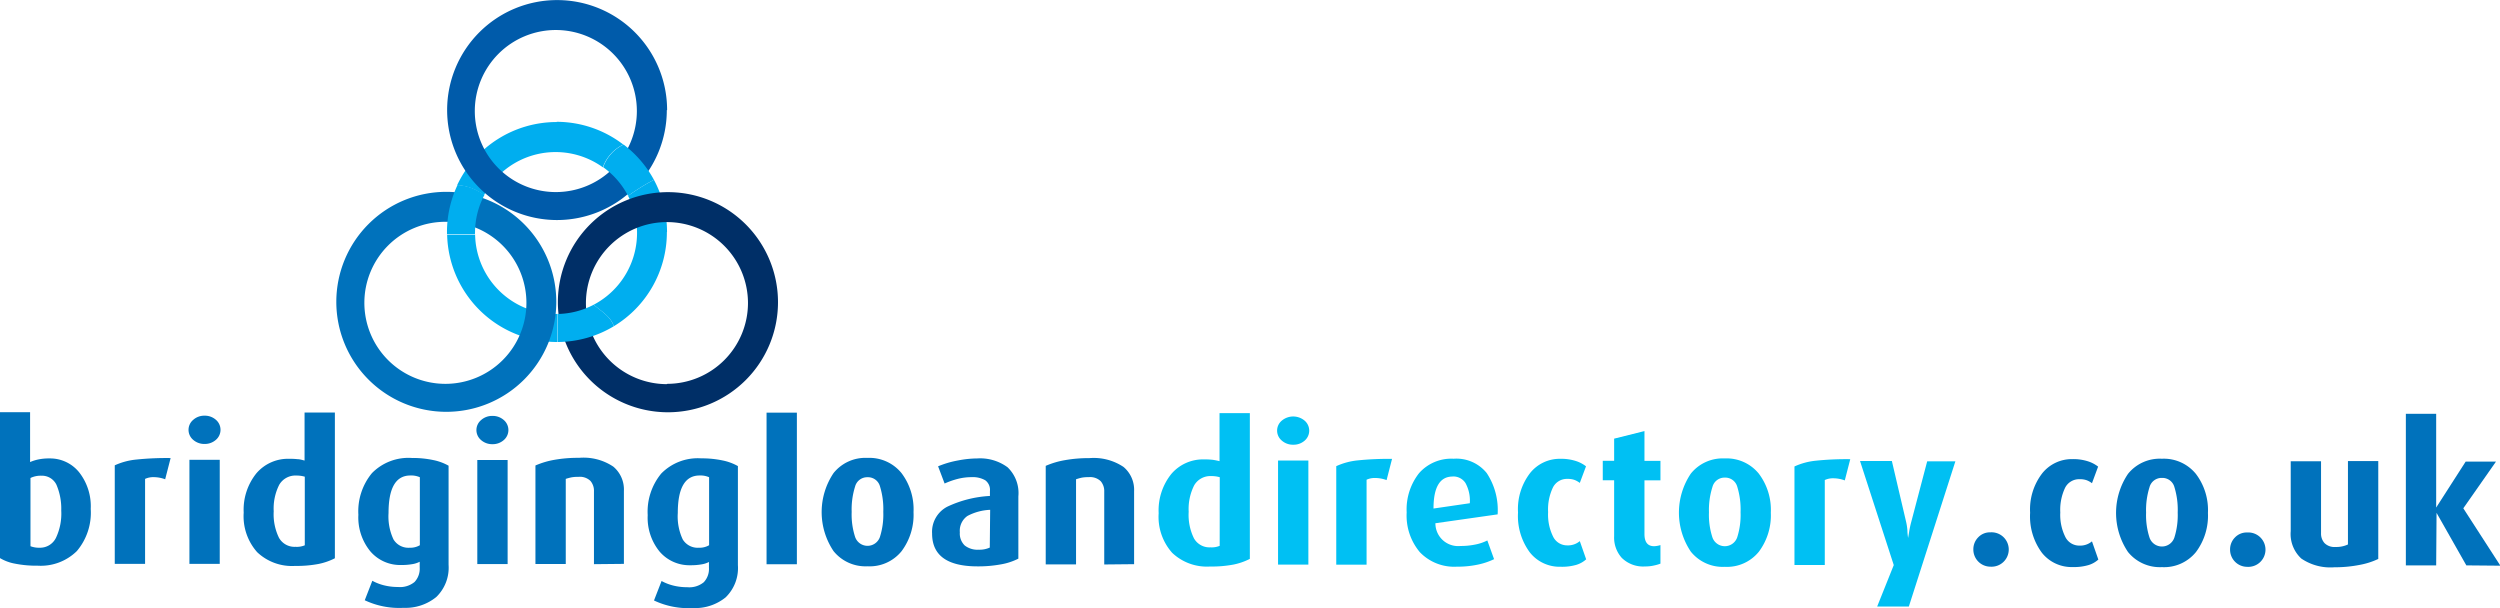 <svg id="Layer_1" data-name="Layer 1" xmlns="http://www.w3.org/2000/svg" viewBox="0 0 329.82 80.21"><defs><style>.cls-1{fill:#0072bc;}.cls-2{fill:#00c0f3;}.cls-3{fill:#00aeef;}.cls-4{fill:#005baa;}.cls-5{fill:#002f67;}</style></defs><title>BLD-logo</title><path class="cls-1" d="M88.52,269.67a14.45,14.45,0,0,1-3-.27,5.9,5.9,0,0,1-2-.75V249.42h4V256a5.44,5.44,0,0,1,1.11-.35,6.84,6.84,0,0,1,1.44-.13A4.92,4.92,0,0,1,94,257.36a7.25,7.25,0,0,1,1.52,4.82,7.83,7.83,0,0,1-1.83,5.56A6.79,6.79,0,0,1,88.52,269.67ZM89,257.8a3.06,3.06,0,0,0-1.43.3v9a3.18,3.18,0,0,0,1.22.2A2.33,2.33,0,0,0,90.93,266a7.47,7.47,0,0,0,.7-3.61A8,8,0,0,0,91,259,2.12,2.12,0,0,0,89,257.8Z" transform="translate(-83.55 -195.04)"/><path class="cls-1" d="M105.34,258.27a4.34,4.34,0,0,0-1.5-.28,2.57,2.57,0,0,0-1.15.23v11.21h-4v-13a8.86,8.86,0,0,1,2.82-.76,39.11,39.11,0,0,1,4.55-.2Z" transform="translate(-83.55 -195.04)"/><path class="cls-1" d="M110.54,253.61a2.21,2.21,0,0,1-1.5-.54,1.72,1.72,0,0,1,0-2.64,2.18,2.18,0,0,1,1.49-.55,2.2,2.2,0,0,1,1.5.54,1.74,1.74,0,0,1,0,2.65A2.2,2.2,0,0,1,110.54,253.61Zm-2,15.82V255.7h4v13.73Z" transform="translate(-83.55 -195.04)"/><path class="cls-1" d="M122.48,269.7a6.66,6.66,0,0,1-5-1.81,7.13,7.13,0,0,1-1.78-5.22,7.66,7.66,0,0,1,1.67-5.18,5.48,5.48,0,0,1,4.36-1.92,8.94,8.94,0,0,1,1.09.05c.25,0,.56.09.91.18v-6.34h4v19.23a8.3,8.3,0,0,1-2.2.76A15.45,15.45,0,0,1,122.48,269.7Zm1.28-11.77a3.75,3.75,0,0,0-1.09-.15,2.46,2.46,0,0,0-2.29,1.23,6.94,6.94,0,0,0-.72,3.48,7.06,7.06,0,0,0,.69,3.49,2.35,2.35,0,0,0,2.19,1.2,2.71,2.71,0,0,0,1.22-.2Z" transform="translate(-83.55 -195.04)"/><path class="cls-1" d="M136.79,275.23a10.64,10.64,0,0,1-5.12-1l1-2.57a6.42,6.42,0,0,0,1.54.6,7.52,7.52,0,0,0,1.85.22,3,3,0,0,0,2.18-.66,2.56,2.56,0,0,0,.68-1.91v-.76a3.16,3.16,0,0,1-1,.32,7.89,7.89,0,0,1-1.43.11,5.18,5.18,0,0,1-4.08-1.8,7.05,7.05,0,0,1-1.58-4.83,7.9,7.9,0,0,1,1.79-5.49,6.74,6.74,0,0,1,5.27-2,13.08,13.08,0,0,1,2.84.28,6.84,6.84,0,0,1,2,.74v13.07a5.38,5.38,0,0,1-1.62,4.25A6.41,6.41,0,0,1,136.79,275.23ZM138.94,258a2.84,2.84,0,0,0-1.25-.23q-2.88,0-2.88,4.94a7.13,7.13,0,0,0,.65,3.49,2.3,2.3,0,0,0,2.15,1.1,2.46,2.46,0,0,0,1.33-.33Z" transform="translate(-83.55 -195.04)"/><path class="cls-1" d="M148.52,253.64a2.21,2.21,0,0,1-1.5-.54,1.72,1.72,0,0,1,0-2.64,2.18,2.18,0,0,1,1.49-.55,2.2,2.2,0,0,1,1.5.54,1.74,1.74,0,0,1,0,2.65A2.2,2.2,0,0,1,148.52,253.64Zm-2,15.82V255.73h4v13.73Z" transform="translate(-83.55 -195.04)"/><path class="cls-1" d="M161.91,269.47v-9.6a2,2,0,0,0-.46-1.38,2,2,0,0,0-1.58-.54,4.82,4.82,0,0,0-.89.06,6.34,6.34,0,0,0-.79.21v11.23h-4v-13a10.92,10.92,0,0,1,2.52-.75,17.9,17.9,0,0,1,3.24-.26,7.05,7.05,0,0,1,4.51,1.16,3.93,3.93,0,0,1,1.4,3.2v9.63Z" transform="translate(-83.55 -195.04)"/><path class="cls-1" d="M174.95,275.26a10.63,10.63,0,0,1-5.12-1l1-2.57a6.38,6.38,0,0,0,1.54.6,7.52,7.52,0,0,0,1.85.22,3,3,0,0,0,2.18-.66,2.56,2.56,0,0,0,.68-1.91v-.76a3.16,3.16,0,0,1-1,.32,7.81,7.81,0,0,1-1.43.11,5.18,5.18,0,0,1-4.08-1.8A7.05,7.05,0,0,1,169,263a7.9,7.9,0,0,1,1.79-5.49,6.74,6.74,0,0,1,5.27-2,13.14,13.14,0,0,1,2.84.28,6.84,6.84,0,0,1,2,.74v13.07a5.38,5.38,0,0,1-1.62,4.25A6.41,6.41,0,0,1,174.95,275.26ZM177.1,258a2.83,2.83,0,0,0-1.25-.23q-2.88,0-2.88,4.94a7.12,7.12,0,0,0,.65,3.49,2.31,2.31,0,0,0,2.15,1.1,2.47,2.47,0,0,0,1.33-.33Z" transform="translate(-83.55 -195.04)"/><path class="cls-1" d="M184.68,269.48v-20h4v20Z" transform="translate(-83.55 -195.04)"/><path class="cls-1" d="M198,269.75a5.42,5.42,0,0,1-4.48-2,9.23,9.23,0,0,1,0-10.3,5.38,5.38,0,0,1,4.47-2,5.46,5.46,0,0,1,4.49,2,7.92,7.92,0,0,1,1.59,5.15,8,8,0,0,1-1.58,5.16A5.41,5.41,0,0,1,198,269.75ZM198,258a1.65,1.65,0,0,0-1.64,1.23,10,10,0,0,0-.45,3.35,9.58,9.58,0,0,0,.45,3.29,1.73,1.73,0,0,0,3.28,0,9.76,9.76,0,0,0,.44-3.3,10.22,10.22,0,0,0-.44-3.38A1.64,1.64,0,0,0,198,258Z" transform="translate(-83.55 -195.04)"/><path class="cls-1" d="M212.52,269.76q-6,0-6-4.33a3.73,3.73,0,0,1,2-3.54,15,15,0,0,1,5.63-1.42v-.64a1.57,1.57,0,0,0-.62-1.43,3.29,3.29,0,0,0-1.8-.41,7.35,7.35,0,0,0-1.83.23,10.45,10.45,0,0,0-1.73.61l-.86-2.27a12.67,12.67,0,0,1,2.61-.77,13.83,13.83,0,0,1,2.56-.27,6.1,6.1,0,0,1,4,1.17,4.71,4.71,0,0,1,1.42,3.85v8.2a8,8,0,0,1-2.27.75A16.42,16.42,0,0,1,212.52,269.76Zm1.66-7.46a7,7,0,0,0-3,.81,2.37,2.37,0,0,0-1,2.16,2.19,2.19,0,0,0,.64,1.73,2.73,2.73,0,0,0,1.86.56,3.25,3.25,0,0,0,1.45-.28Z" transform="translate(-83.55 -195.04)"/><path class="cls-1" d="M229.23,269.51v-9.6a2,2,0,0,0-.46-1.38,2,2,0,0,0-1.58-.54,4.9,4.9,0,0,0-.89.06,6.14,6.14,0,0,0-.79.22v11.23h-4v-13a10.93,10.93,0,0,1,2.52-.75,17.79,17.79,0,0,1,3.23-.27,7.06,7.06,0,0,1,4.51,1.16,3.93,3.93,0,0,1,1.4,3.2v9.63Z" transform="translate(-83.55 -195.04)"/><path class="cls-2" d="M243.19,269.78a6.65,6.65,0,0,1-5-1.81,7.13,7.13,0,0,1-1.78-5.22,7.66,7.66,0,0,1,1.67-5.18,5.48,5.48,0,0,1,4.36-1.92,9,9,0,0,1,1.09.05,9.21,9.21,0,0,1,.91.18v-6.34h4v19.23a8.3,8.3,0,0,1-2.2.76A15.46,15.46,0,0,1,243.19,269.78ZM244.47,258a3.7,3.7,0,0,0-1.09-.15,2.46,2.46,0,0,0-2.29,1.23,6.93,6.93,0,0,0-.72,3.48,7,7,0,0,0,.69,3.49,2.35,2.35,0,0,0,2.19,1.2,2.71,2.71,0,0,0,1.21-.2Z" transform="translate(-83.55 -195.04)"/><path class="cls-2" d="M254.16,253.71a2.2,2.2,0,0,1-1.5-.54,1.71,1.71,0,0,1,0-2.64,2.34,2.34,0,0,1,3,0,1.74,1.74,0,0,1,0,2.65A2.2,2.2,0,0,1,254.16,253.71Zm-2,15.82V255.8h4v13.73Z" transform="translate(-83.55 -195.04)"/><path class="cls-2" d="M266.48,258.38a4.34,4.34,0,0,0-1.5-.28,2.52,2.52,0,0,0-1.14.23v11.21h-4v-13a8.88,8.88,0,0,1,2.81-.76,39.58,39.58,0,0,1,4.55-.2Z" transform="translate(-83.55 -195.04)"/><path class="cls-2" d="M272.92,264.07a3,3,0,0,0,3.31,3,9.45,9.45,0,0,0,2-.2,5.93,5.93,0,0,0,1.54-.53l.89,2.47a9.3,9.3,0,0,1-2.1.71,12.82,12.82,0,0,1-2.81.28,6.27,6.27,0,0,1-4.88-1.91,7.49,7.49,0,0,1-1.74-5.25,7.72,7.72,0,0,1,1.63-5.17,5.67,5.67,0,0,1,4.56-1.91,5.14,5.14,0,0,1,4.37,1.89,8.84,8.84,0,0,1,1.44,5.45Zm2.27-6.16q-2.52,0-2.52,4.22l4.79-.7a4.85,4.85,0,0,0-.57-2.66A1.91,1.91,0,0,0,275.2,257.9Z" transform="translate(-83.55 -195.04)"/><path class="cls-2" d="M289.45,269.81a5,5,0,0,1-4.07-1.89,8.06,8.06,0,0,1-1.56-5.27,7.79,7.79,0,0,1,1.6-5.21,5,5,0,0,1,4-1.87,6.32,6.32,0,0,1,2,.28,4.35,4.35,0,0,1,1.37.71l-.82,2.19a2.83,2.83,0,0,0-.69-.39,2.62,2.62,0,0,0-.94-.14,2.06,2.06,0,0,0-1.91,1.12,6.7,6.7,0,0,0-.64,3.26,6.53,6.53,0,0,0,.66,3.24,2.05,2.05,0,0,0,1.86,1.15,2.41,2.41,0,0,0,1.66-.56l.84,2.4a3.42,3.42,0,0,1-1.3.73A6.73,6.73,0,0,1,289.45,269.81Z" transform="translate(-83.55 -195.04)"/><path class="cls-2" d="M300.58,269.77a4,4,0,0,1-3.08-1.14,4,4,0,0,1-1-2.84V258.4H295v-2.57h1.5v-2.92l4-1v3.93h2.11v2.57h-2.11v7.08q0,1.61,1.27,1.61a3.06,3.06,0,0,0,.84-.15v2.45a5.34,5.34,0,0,1-.83.24A5.05,5.05,0,0,1,300.58,269.77Z" transform="translate(-83.55 -195.04)"/><path class="cls-2" d="M311.1,269.82a5.4,5.4,0,0,1-4.48-2,9.22,9.22,0,0,1,0-10.3,5.39,5.39,0,0,1,4.47-2,5.46,5.46,0,0,1,4.49,2,7.91,7.91,0,0,1,1.59,5.15,8,8,0,0,1-1.58,5.16A5.41,5.41,0,0,1,311.1,269.82Zm0-11.77a1.65,1.65,0,0,0-1.63,1.23,10,10,0,0,0-.46,3.35,9.59,9.59,0,0,0,.45,3.29,1.73,1.73,0,0,0,3.28,0,9.73,9.73,0,0,0,.44-3.3,10.26,10.26,0,0,0-.44-3.38A1.64,1.64,0,0,0,311.11,258.05Z" transform="translate(-83.55 -195.04)"/><path class="cls-2" d="M326.93,258.42a4.39,4.39,0,0,0-1.5-.28,2.55,2.55,0,0,0-1.14.23v11.21h-4v-13a8.85,8.85,0,0,1,2.81-.76,39.14,39.14,0,0,1,4.55-.2Z" transform="translate(-83.55 -195.04)"/><path class="cls-2" d="M335.38,275.06H331.2l2.19-5.47-4.45-13.73h4.2L335,263.8a7.33,7.33,0,0,1,.19,1.21c0,.38.05.7.09,1,.05-.25.1-.55.15-.89a12.46,12.46,0,0,1,.28-1.27l2.09-7.95h3.72Z" transform="translate(-83.55 -195.04)"/><path class="cls-1" d="M346.13,269.8a2.26,2.26,0,0,1-2.24-2.27,2.23,2.23,0,0,1,.64-1.6,2.13,2.13,0,0,1,1.61-.66,2.27,2.27,0,1,1,0,4.53Z" transform="translate(-83.55 -195.04)"/><path class="cls-1" d="M357,269.85a5,5,0,0,1-4.07-1.89,8.06,8.06,0,0,1-1.55-5.27,7.79,7.79,0,0,1,1.6-5.21,5,5,0,0,1,4-1.87,6.32,6.32,0,0,1,2,.28,4.36,4.36,0,0,1,1.37.71l-.81,2.19a2.83,2.83,0,0,0-.69-.39,2.64,2.64,0,0,0-.94-.14,2.07,2.07,0,0,0-1.91,1.12,6.75,6.75,0,0,0-.64,3.26,6.52,6.52,0,0,0,.66,3.23,2.05,2.05,0,0,0,1.86,1.15,2.41,2.41,0,0,0,1.66-.56l.84,2.4a3.4,3.4,0,0,1-1.3.73A6.75,6.75,0,0,1,357,269.85Z" transform="translate(-83.55 -195.04)"/><path class="cls-1" d="M368.77,269.86a5.41,5.41,0,0,1-4.48-2,9.22,9.22,0,0,1,0-10.3,5.38,5.38,0,0,1,4.47-2,5.46,5.46,0,0,1,4.49,2,7.9,7.9,0,0,1,1.59,5.15,8,8,0,0,1-1.58,5.16A5.41,5.41,0,0,1,368.77,269.86Zm0-11.77a1.65,1.65,0,0,0-1.64,1.23,10,10,0,0,0-.45,3.35,9.55,9.55,0,0,0,.45,3.29,1.73,1.73,0,0,0,3.28,0,9.79,9.79,0,0,0,.44-3.3,10.19,10.19,0,0,0-.44-3.38A1.64,1.64,0,0,0,368.78,258.09Z" transform="translate(-83.55 -195.04)"/><path class="cls-1" d="M380,269.82a2.26,2.26,0,0,1-2.24-2.27,2.23,2.23,0,0,1,.64-1.6,2.13,2.13,0,0,1,1.61-.66,2.27,2.27,0,1,1,0,4.53Z" transform="translate(-83.55 -195.04)"/><path class="cls-1" d="M391.52,269.88a6.81,6.81,0,0,1-4.36-1.15,4.4,4.4,0,0,1-1.4-3.62v-9.22h4v9.5a1.87,1.87,0,0,0,.46,1.3,1.83,1.83,0,0,0,1.43.51,3.59,3.59,0,0,0,1.66-.33v-11h4v12.91a9.81,9.81,0,0,1-2.43.78A17,17,0,0,1,391.52,269.88Z" transform="translate(-83.55 -195.04)"/><path class="cls-1" d="M408.93,269.63,405,262.7l-.05,6.93h-4v-20h4V262l3.89-6.06h4l-4.31,6.16,4.89,7.57Z" transform="translate(-83.55 -195.04)"/><path class="cls-3" d="M157,211.14a14.51,14.51,0,0,0-13.14,8.33,6.37,6.37,0,0,1,3.54,1.33,10.68,10.68,0,0,1,15.68-3.69,5.31,5.31,0,0,1,2.7-3,14.46,14.46,0,0,0-8.79-3" transform="translate(-83.55 -195.04)"/><path class="cls-3" d="M156.9,236.47A10.68,10.68,0,0,1,146.23,226h-3.69A14.5,14.5,0,0,0,157,240.16h.1v-3.7h-.24" transform="translate(-83.55 -195.04)"/><path class="cls-3" d="M171.55,225.66a14.54,14.54,0,0,0-1.73-6.9,29.82,29.82,0,0,0-3.41,2.12,10.7,10.7,0,0,1-4.53,14.36c1,.89,2.24,1.54,2.65,2.84a14.48,14.48,0,0,0,7-12.42" transform="translate(-83.55 -195.04)"/><path class="cls-4" d="M171.56,209.57A14.51,14.51,0,1,0,157,224.07a14.5,14.5,0,0,0,14.52-14.5m-14.65,10.81a10.69,10.69,0,1,1,10.7-10.68,10.69,10.69,0,0,1-10.7,10.68" transform="translate(-83.55 -195.04)"/><path class="cls-1" d="M153,235a10.69,10.69,0,1,1-10.69-10.7A10.7,10.7,0,0,1,153,235m3.94-.13a14.51,14.51,0,1,0-14.52,14.5,14.51,14.51,0,0,0,14.52-14.5" transform="translate(-83.55 -195.04)"/><path class="cls-3" d="M163.14,217.11a10.7,10.7,0,0,1,3.27,3.77,29.78,29.78,0,0,1,3.41-2.12,14.54,14.54,0,0,0-4-4.65,5.29,5.29,0,0,0-2.7,3" transform="translate(-83.55 -195.04)"/><path class="cls-3" d="M146.22,225.78a10.59,10.59,0,0,1,1.23-5,6.35,6.35,0,0,0-3.54-1.33,14.49,14.49,0,0,0-1.39,6.17l0,.31h3.69v-.18" transform="translate(-83.55 -195.04)"/><path class="cls-5" d="M171.69,220.39a14.52,14.52,0,1,0,14.5,14.53,14.52,14.52,0,0,0-14.5-14.53m-.16,25.33A10.69,10.69,0,1,1,182.23,235a10.68,10.68,0,0,1-10.69,10.68" transform="translate(-83.55 -195.04)"/><path class="cls-3" d="M161.88,235.24a10.62,10.62,0,0,1-4.74,1.22v3.7a14.51,14.51,0,0,0,7.39-2.08c-.41-1.3-1.69-2-2.65-2.84" transform="translate(-83.55 -195.04)"/></svg>